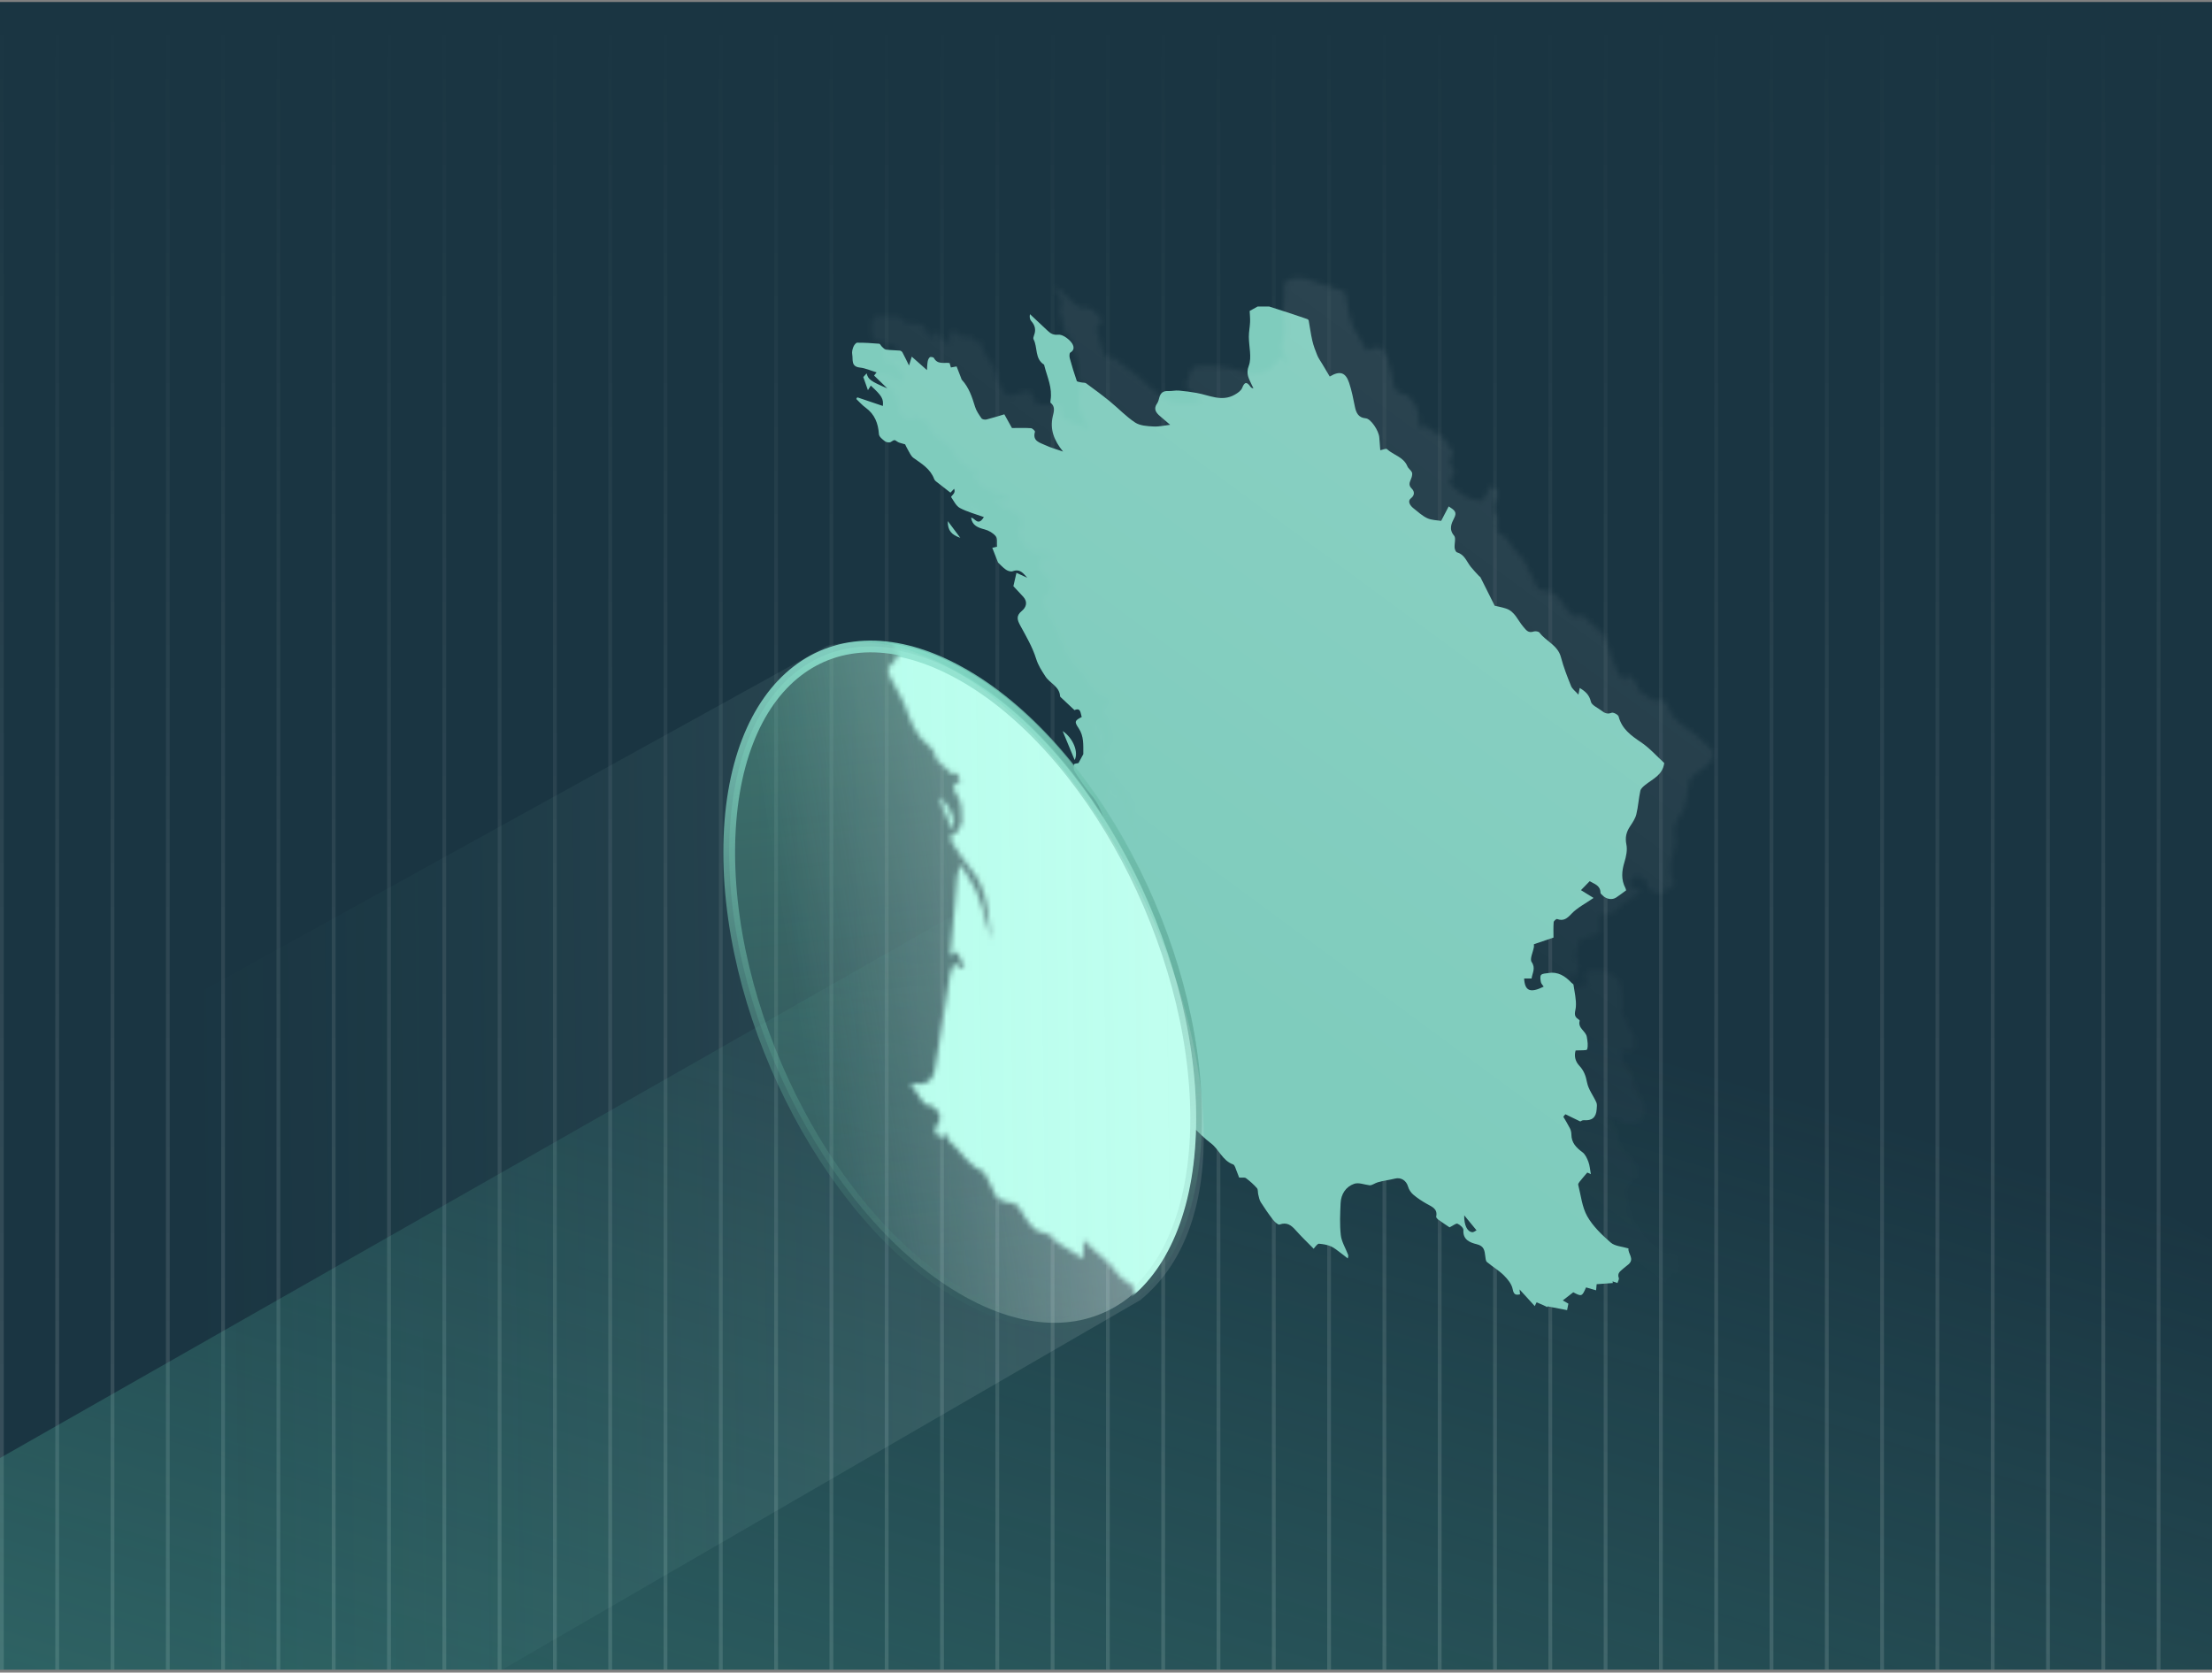 <?xml version="1.0" encoding="UTF-8"?> <svg xmlns="http://www.w3.org/2000/svg" width="443" height="335" viewBox="0 0 443 335" fill="none"><rect x="0" y="0" width="443" height="335" fill="#808080" stroke="none"/><g clip-path="url(#clip0_11939_15186)"><rect width="443" height="334" transform="translate(0 0.406)" fill="#1A3542"></rect><g opacity="0.49"><line x1="432.305" y1="0.406" x2="432.305" y2="334.406" stroke="url(#paint0_linear_11939_15186)" stroke-opacity="0.3" stroke-width="0.759"></line><line x1="421.231" y1="0.406" x2="421.231" y2="334.406" stroke="url(#paint1_linear_11939_15186)" stroke-opacity="0.3" stroke-width="0.759"></line><line x1="410.153" y1="0.406" x2="410.153" y2="334.406" stroke="url(#paint2_linear_11939_15186)" stroke-opacity="0.3" stroke-width="0.759"></line><line x1="399.079" y1="0.406" x2="399.079" y2="334.406" stroke="url(#paint3_linear_11939_15186)" stroke-opacity="0.3" stroke-width="0.759"></line><line x1="388.005" y1="0.406" x2="388.005" y2="334.406" stroke="url(#paint4_linear_11939_15186)" stroke-opacity="0.3" stroke-width="0.759"></line><line x1="376.93" y1="0.406" x2="376.93" y2="334.406" stroke="url(#paint5_linear_11939_15186)" stroke-opacity="0.3" stroke-width="0.759"></line><line x1="365.856" y1="0.406" x2="365.856" y2="334.406" stroke="url(#paint6_linear_11939_15186)" stroke-opacity="0.3" stroke-width="0.759"></line><line x1="354.778" y1="0.406" x2="354.778" y2="334.406" stroke="url(#paint7_linear_11939_15186)" stroke-opacity="0.3" stroke-width="0.759"></line><line x1="343.704" y1="0.406" x2="343.704" y2="334.406" stroke="url(#paint8_linear_11939_15186)" stroke-opacity="0.3" stroke-width="0.759"></line><line x1="332.63" y1="0.406" x2="332.63" y2="334.406" stroke="url(#paint9_linear_11939_15186)" stroke-opacity="0.3" stroke-width="0.759"></line><line x1="321.555" y1="0.406" x2="321.555" y2="334.406" stroke="url(#paint10_linear_11939_15186)" stroke-opacity="0.3" stroke-width="0.759"></line><line x1="310.481" y1="0.406" x2="310.481" y2="334.406" stroke="url(#paint11_linear_11939_15186)" stroke-opacity="0.3" stroke-width="0.759"></line><line x1="299.403" y1="0.406" x2="299.403" y2="334.406" stroke="url(#paint12_linear_11939_15186)" stroke-opacity="0.3" stroke-width="0.759"></line><line x1="288.329" y1="0.406" x2="288.329" y2="334.406" stroke="url(#paint13_linear_11939_15186)" stroke-opacity="0.3" stroke-width="0.759"></line><line x1="277.255" y1="0.406" x2="277.255" y2="334.406" stroke="url(#paint14_linear_11939_15186)" stroke-opacity="0.3" stroke-width="0.759"></line><line x1="266.18" y1="0.406" x2="266.18" y2="334.406" stroke="url(#paint15_linear_11939_15186)" stroke-opacity="0.3" stroke-width="0.759"></line><line x1="255.106" y1="0.406" x2="255.106" y2="334.406" stroke="url(#paint16_linear_11939_15186)" stroke-opacity="0.3" stroke-width="0.759"></line><line x1="244.028" y1="0.406" x2="244.028" y2="334.406" stroke="url(#paint17_linear_11939_15186)" stroke-opacity="0.3" stroke-width="0.759"></line><line x1="232.954" y1="0.406" x2="232.954" y2="334.406" stroke="url(#paint18_linear_11939_15186)" stroke-opacity="0.3" stroke-width="0.759"></line><line x1="221.88" y1="0.406" x2="221.88" y2="334.406" stroke="url(#paint19_linear_11939_15186)" stroke-opacity="0.3" stroke-width="0.759"></line><line x1="210.805" y1="0.406" x2="210.805" y2="334.406" stroke="url(#paint20_linear_11939_15186)" stroke-opacity="0.3" stroke-width="0.759"></line><line x1="199.731" y1="0.406" x2="199.731" y2="334.406" stroke="url(#paint21_linear_11939_15186)" stroke-opacity="0.3" stroke-width="0.759"></line><line x1="188.653" y1="0.406" x2="188.653" y2="334.406" stroke="url(#paint22_linear_11939_15186)" stroke-opacity="0.3" stroke-width="0.759"></line><line x1="177.579" y1="0.406" x2="177.579" y2="334.406" stroke="url(#paint23_linear_11939_15186)" stroke-opacity="0.3" stroke-width="0.759"></line><line x1="166.505" y1="0.406" x2="166.505" y2="334.406" stroke="url(#paint24_linear_11939_15186)" stroke-opacity="0.3" stroke-width="0.759"></line><line x1="155.43" y1="0.406" x2="155.43" y2="334.406" stroke="url(#paint25_linear_11939_15186)" stroke-opacity="0.3" stroke-width="0.759"></line><line x1="144.356" y1="0.406" x2="144.356" y2="334.406" stroke="url(#paint26_linear_11939_15186)" stroke-opacity="0.3" stroke-width="0.759"></line><line x1="133.278" y1="0.406" x2="133.278" y2="334.406" stroke="url(#paint27_linear_11939_15186)" stroke-opacity="0.3" stroke-width="0.759"></line><line x1="122.204" y1="0.406" x2="122.204" y2="334.406" stroke="url(#paint28_linear_11939_15186)" stroke-opacity="0.3" stroke-width="0.759"></line><line x1="111.13" y1="0.406" x2="111.13" y2="334.406" stroke="url(#paint29_linear_11939_15186)" stroke-opacity="0.3" stroke-width="0.759"></line><line x1="100.055" y1="0.406" x2="100.055" y2="334.406" stroke="url(#paint30_linear_11939_15186)" stroke-opacity="0.3" stroke-width="0.759"></line><line x1="88.981" y1="0.406" x2="88.981" y2="334.406" stroke="url(#paint31_linear_11939_15186)" stroke-opacity="0.3" stroke-width="0.759"></line><line x1="77.903" y1="0.406" x2="77.903" y2="334.406" stroke="url(#paint32_linear_11939_15186)" stroke-opacity="0.3" stroke-width="0.759"></line><line x1="66.829" y1="0.406" x2="66.829" y2="334.406" stroke="url(#paint33_linear_11939_15186)" stroke-opacity="0.3" stroke-width="0.759"></line><line x1="55.755" y1="0.406" x2="55.755" y2="334.406" stroke="url(#paint34_linear_11939_15186)" stroke-opacity="0.3" stroke-width="0.759"></line><line x1="44.68" y1="0.406" x2="44.68" y2="334.406" stroke="url(#paint35_linear_11939_15186)" stroke-opacity="0.3" stroke-width="0.759"></line><line x1="33.606" y1="0.406" x2="33.606" y2="334.406" stroke="url(#paint36_linear_11939_15186)" stroke-opacity="0.3" stroke-width="0.759"></line><line x1="22.528" y1="0.406" x2="22.528" y2="334.406" stroke="url(#paint37_linear_11939_15186)" stroke-opacity="0.3" stroke-width="0.759"></line><line x1="11.454" y1="0.406" x2="11.454" y2="334.406" stroke="url(#paint38_linear_11939_15186)" stroke-opacity="0.3" stroke-width="0.759"></line><line x1="0.38" y1="0.406" x2="0.38" y2="334.406" stroke="url(#paint39_linear_11939_15186)" stroke-opacity="0.3" stroke-width="0.759"></line></g><path d="M261.223 143.308L-32.312 310.424V338.132L476.829 342.462V267.995L261.223 143.308Z" fill="url(#paint40_linear_11939_15186)"></path><g clip-path="url(#clip1_11939_15186)"><path d="M254.172 61.392C255.689 61.883 257.209 62.365 258.726 62.861C259.756 63.197 260.78 63.547 261.801 63.905C261.921 63.948 262.073 64.083 262.093 64.198C262.343 65.546 262.509 66.909 262.822 68.24C263.057 69.244 263.424 70.225 263.817 71.18C264.063 71.783 264.468 72.319 264.803 72.885C265.305 73.728 265.807 74.571 266.309 75.415C268.325 74.207 269.478 74.563 270.183 76.657C270.705 78.201 271.015 79.821 271.339 81.425C271.597 82.699 272.045 83.663 273.539 83.789C274.537 83.872 276.146 86.262 276.235 87.639C276.289 88.474 276.364 89.306 276.432 90.172C277.023 90.054 277.58 89.785 277.746 89.937C279.059 91.159 281.098 91.509 281.864 93.402C282.042 93.847 282.552 94.151 282.765 94.59C282.894 94.86 282.799 95.276 282.707 95.603C282.498 96.363 281.85 97.02 282.747 97.883C283.135 98.256 283.513 99.068 282.567 99.805C281.815 100.391 282.409 101.28 283.086 101.811C283.978 102.514 284.838 103.328 285.848 103.793C286.74 104.2 287.824 104.192 288.618 104.33C289.157 103.3 289.613 102.425 290.135 101.426C291.271 102.172 291.856 102.537 291.233 103.753C290.709 104.777 290.098 105.991 291.211 107.287C291.623 107.769 291.245 108.894 291.319 109.72C291.348 110.047 291.563 110.566 291.796 110.632C293.318 111.057 293.723 112.483 294.554 113.527C295.062 114.164 295.638 114.749 296.189 115.354C296.284 115.458 296.441 115.524 296.499 115.641C297.408 117.437 298.306 119.239 299.344 121.321C299.843 121.445 300.763 121.603 301.638 121.895C303.379 122.48 303.972 124.236 305.034 125.484C305.67 126.233 306.063 126.858 307.164 126.482C307.497 126.368 308.139 126.471 308.32 126.712C309.625 128.448 311.974 129.222 312.605 131.612C313.124 133.586 313.872 135.508 314.638 137.404C314.876 137.995 315.498 138.431 316.115 139.128C316.238 138.494 316.296 138.187 316.373 137.794C317.483 138.465 318.286 139.148 318.613 140.545C318.782 141.265 319.981 141.747 320.721 142.33C321.323 142.803 321.891 143.107 322.76 142.76C323.095 142.625 324.065 143.136 324.162 143.506C324.813 146.007 326.637 147.313 328.645 148.664C330.388 149.837 331.819 151.475 333.296 152.824C332.992 155.228 331.031 155.985 329.536 157.179C329.126 157.506 328.616 157.927 328.516 158.384C328.171 159.941 328.091 161.562 327.707 163.108C327.495 163.969 326.941 164.769 326.442 165.53C325.702 166.654 325.43 167.736 325.719 169.144C325.946 170.249 325.676 171.537 325.335 172.653C324.782 174.463 324.63 176.179 325.536 177.9C325.619 178.058 325.639 178.247 325.662 178.333C324.959 178.841 324.34 179.32 323.692 179.753C322.877 180.298 321.73 180.12 320.97 179.357C320.804 179.188 320.531 178.993 320.531 178.809C320.52 177.295 319.227 177.036 318.369 176.494C317.79 177.088 317.236 177.656 316.62 178.29C317.371 178.755 318.102 179.205 319.146 179.848C317.457 181.021 315.88 181.802 314.741 183.004C313.835 183.962 313.147 184.55 311.833 184.071C311.69 184.019 311.174 184.458 311.154 184.696C311.076 185.715 311.119 186.742 311.119 187.786C309.748 188.253 308.461 188.69 307.199 189.12C307.199 189.421 307.219 189.559 307.196 189.694C307.015 190.715 306.327 192.078 306.743 192.683C307.597 193.928 306.883 194.849 306.731 195.988H305.24C305.378 198.492 306.465 198.946 309.158 197.614C308.96 197.307 308.659 197.029 308.598 196.708C308.507 196.229 308.392 195.549 308.638 195.271C308.917 194.961 309.585 194.981 310.092 194.895C312.043 194.568 313.468 195.512 314.727 196.843C314.859 196.98 315.105 197.092 315.126 197.239C315.329 198.716 315.716 200.214 315.599 201.668C315.521 202.629 315.002 203.475 316.095 204.141C316.212 204.213 316.385 204.379 316.364 204.454C315.94 205.94 317.598 206.496 317.793 207.675C317.93 208.51 318.097 209.431 317.853 210.183C317.767 210.449 316.496 210.326 315.553 210.398C315.252 211.393 315.407 212.509 316.293 213.453C317.19 214.406 317.586 215.464 317.836 216.784C318.102 218.201 319.115 219.466 319.717 220.835C319.886 221.222 319.797 221.744 319.766 222.2C319.66 223.792 318.825 224.509 317.208 224.363C316.889 224.334 316.545 224.604 316.493 224.624C315.375 224.082 314.434 223.629 313.497 223.173C313.362 223.336 313.224 223.502 313.089 223.666C313.54 224.446 314.021 225.212 314.423 226.018C314.606 226.386 314.701 226.833 314.704 227.243C314.721 228.896 315.682 229.865 316.921 230.784C317.489 231.202 317.847 232.008 318.111 232.708C318.389 233.449 318.438 234.275 318.604 235.17C318.263 235.015 317.97 234.883 317.887 234.846C317.294 235.551 316.8 236.117 316.33 236.708C316.198 236.874 316.026 237.135 316.069 237.301C316.62 239.427 316.832 241.757 317.879 243.607C319.017 245.618 320.812 247.328 322.582 248.874C323.425 249.611 324.87 249.66 326.144 250.05C325.96 251.057 327.414 252.099 326.164 253.215C325.817 253.525 325.427 253.783 325.083 254.093C324.532 254.589 323.832 254.99 324.199 255.974C324.297 256.238 324.027 256.64 323.927 256.979C323.603 256.867 323.279 256.755 322.955 256.646C322.969 256.758 322.983 256.867 323.001 256.979C321.954 257.053 320.91 257.128 319.766 257.211C319.734 257.538 319.691 258 319.648 258.436C318.957 258.235 318.297 258.043 317.641 257.854C316.838 259.695 316.754 259.724 315.08 258.829C314.374 259.38 313.703 259.899 312.98 260.464C313.336 260.668 313.692 260.872 314.102 261.107C314.016 261.546 313.927 261.99 313.846 262.406C312.519 262.151 311.214 261.899 309.906 261.649C309.92 261.706 309.935 261.764 309.946 261.821C309.218 261.48 308.492 261.13 307.741 260.843C307.712 260.831 307.437 261.471 307.374 261.603C306.442 260.579 305.432 259.474 304.322 258.258C304.36 258.634 304.388 258.918 304.42 259.242C303.594 259.411 303.164 259.363 302.946 258.206C302.756 257.202 301.956 256.204 301.188 255.447C300.167 254.437 298.891 253.694 297.786 252.764C297.546 252.561 297.52 252.059 297.468 251.683C297.31 250.564 297.313 249.58 295.739 249.201C294.509 248.906 292.92 248.361 293.08 246.352C293.112 245.948 292.401 245.303 291.899 245.099C291.592 244.973 291.03 245.472 290.307 245.825C289.739 245.44 288.913 244.904 288.116 244.33C287.901 244.175 287.588 243.862 287.626 243.685C287.961 242.087 286.771 241.705 285.739 241.117C284.789 240.58 283.863 239.975 283.034 239.269C282.564 238.868 282.157 238.251 281.99 237.657C281.649 236.447 280.582 235.755 279.369 236.062C278.233 236.349 277.055 236.472 275.933 236.799C275.328 236.974 274.804 237.425 274.307 237.405C273.264 237.278 272.093 236.791 271.202 237.103C269.547 237.683 268.575 239.143 268.489 240.942C268.388 243.082 268.285 245.248 268.523 247.365C268.672 248.691 269.455 249.944 269.951 251.232C270.017 251.404 270.08 251.582 269.911 252.053C269.452 251.691 269.002 251.313 268.529 250.971C267.878 250.498 267.255 249.941 266.53 249.626C265.804 249.31 264.975 249.181 264.178 249.107C263.906 249.081 263.596 249.465 263.091 250.111C261.892 248.886 260.642 247.704 259.509 246.421C258.606 245.4 257.734 244.723 256.254 245.262C255.967 245.366 255.288 244.74 254.961 244.319C254.083 243.185 253.263 242.001 252.495 240.787C252.213 240.342 252.125 239.769 251.99 239.244C251.881 238.822 251.978 238.257 251.732 237.976C251.081 237.235 250.326 236.567 249.538 235.976C249.277 235.781 248.781 235.899 248.158 235.856C248.064 235.606 247.889 235.081 247.671 234.576C247.464 234.097 247.312 233.348 246.957 233.222C244.8 232.456 244.14 230.175 242.451 228.939C241.218 228.035 240.169 226.879 238.686 225.511V228.87C237.063 227.86 235.6 226.951 233.719 225.78C233.446 224.88 232.299 224.355 230.857 224.03C230.177 223.878 229.549 223.184 229.058 222.599C228.425 221.841 227.926 220.964 227.412 220.109C226.936 219.314 226.489 218.892 225.368 218.792C224.527 218.714 223.185 218.327 222.709 217.002C222.273 215.788 221.556 214.675 220.954 213.522C220.891 213.401 220.785 213.267 220.664 213.218C218.012 212.168 216.781 209.534 214.716 207.827C214.315 207.495 214.183 206.835 213.879 206.229C213.693 206.571 213.509 206.909 213.297 207.302C212.207 206.634 211.694 206.026 212.68 204.735C213.658 203.455 212.565 201.636 210.742 201.315C210.624 201.295 210.412 201.398 210.377 201.352C209.551 200.176 208.74 198.986 207.753 197.54C210.397 197.982 211.725 197.287 212.132 195.012C213.133 189.45 213.908 183.847 214.814 178.267C214.929 177.561 215.273 176.89 215.534 176.141C216.159 176.486 216.635 176.747 217.111 177.011C217.211 176.939 217.312 176.87 217.409 176.798C216.988 175.898 216.563 174.997 216.087 173.981C215.668 174.294 215.393 174.5 215.075 174.736C215.015 174.604 214.906 174.483 214.917 174.371C215.184 171.333 215.468 168.295 215.737 165.257C215.878 163.691 215.961 162.119 216.139 160.558C216.222 159.847 216.477 159.152 216.672 158.384C217.736 160.116 218.837 161.574 219.574 163.197C220.329 164.856 220.762 166.666 221.264 168.43C221.585 169.555 221.771 170.719 222.156 171.83C221.705 167.331 221.619 162.735 218.407 159.026C217.211 157.643 216.228 156.071 215.23 154.531C214.992 154.164 214.986 153.558 215.083 153.111C215.121 152.939 215.755 152.898 215.987 152.835C216.262 152.327 216.532 151.834 216.798 151.338C216.861 151.22 216.956 151.097 216.956 150.976C216.948 149.221 217.088 147.428 216.03 145.87C215.152 144.576 215.201 144.326 216.638 143.609C216.38 142.815 216.449 141.658 215.19 142.232C214.303 141.403 213.432 140.588 212.565 139.771C212.462 139.673 212.307 139.558 212.302 139.447C212.196 137.479 210.257 136.867 209.365 135.479C208.634 134.346 207.931 133.307 207.504 131.933C206.781 129.621 205.519 127.458 204.343 125.309C203.718 124.167 203.449 123.347 204.636 122.369C205.522 121.64 205.875 120.57 204.928 119.526C204.2 118.722 203.451 117.939 202.952 117.408C203.165 116.488 203.342 115.704 203.566 114.738C204.329 115.082 205.029 115.397 205.726 115.713C204.951 114.867 204.297 113.854 202.815 114.413C202.445 114.554 201.822 114.35 201.458 114.098C200.824 113.659 200.3 113.062 199.878 112.669C199.477 111.642 199.118 110.724 198.725 109.717C199.075 109.637 199.416 109.562 199.677 109.502C199.609 108.75 199.792 107.855 199.428 107.408C198.9 106.765 198.028 106.254 197.211 106.039C195.846 105.684 194.704 105.253 194.484 103.687C195.232 103.687 195.852 105.543 197.039 103.561C195.361 102.953 193.715 102.528 192.252 101.753C191.484 101.346 191.014 100.339 190.483 99.553C190.426 99.467 190.899 99.065 191.062 98.775C191.194 98.54 191.234 98.251 191.085 97.9C190.787 98.216 190.486 98.532 190.348 98.675C189.35 97.9 188.372 97.146 187.403 96.374C187.262 96.263 187.142 96.093 187.079 95.927C186.325 93.904 184.584 92.886 182.949 91.718C182.427 91.345 182.146 90.617 181.793 90.026C181.527 89.581 181.326 89.102 181.274 88.999C180.546 88.763 180.081 88.715 179.743 88.482C179.095 88.035 179.161 88.052 178.384 88.534C178.12 88.697 177.512 88.6 177.239 88.391C176.746 88.012 176.063 87.484 176.026 86.976C175.874 84.799 175.197 82.986 173.371 81.663C172.679 81.164 172.109 80.498 171.484 79.907L171.69 79.58C173.402 80.16 175.117 80.739 176.809 81.31C176.955 79.873 176.64 79.296 174.397 77.234C174.211 77.529 174.019 77.836 173.821 78.149C173.505 77.251 173.213 76.419 172.894 75.521C173.029 75.372 173.299 75.073 173.566 74.778C173.847 75.969 174.351 76.362 177.704 77.79C176.832 76.944 175.963 76.1 175.054 75.217C175.151 75.094 175.367 74.827 175.559 74.583C174.383 74.23 173.31 73.731 172.198 73.616C170.371 73.41 170.87 72.01 170.678 70.991C170.589 70.521 170.715 69.964 170.893 69.505C171.03 69.155 171.4 68.639 171.67 68.639C173.141 68.624 174.615 68.728 176.084 68.848C176.276 68.865 176.422 69.253 176.62 69.43C176.872 69.654 177.139 69.981 177.431 70.022C178.355 70.145 179.296 70.139 180.225 70.225C180.411 70.242 180.649 70.42 180.741 70.592C181.151 71.353 181.518 72.136 182.052 73.209C182.267 72.52 182.387 72.127 182.602 71.436C183.655 72.365 184.57 73.174 185.642 74.124C185.691 73.464 185.691 72.922 185.788 72.4C185.846 72.087 185.995 71.708 186.23 71.545C186.393 71.43 186.947 71.539 187.036 71.706C187.767 73.054 189.043 72.572 190.17 72.707C190.259 72.999 190.351 73.306 190.44 73.599C190.862 73.522 191.229 73.456 191.581 73.392C191.891 74.193 192.184 74.947 192.476 75.699C192.525 75.828 192.548 75.983 192.637 76.075C194.059 77.612 194.679 79.526 195.278 81.477C195.53 82.303 196.064 83.063 196.569 83.783C196.718 83.996 197.248 84.096 197.549 84.021C198.834 83.7 200.096 83.293 201.14 82.983C201.845 84.251 202.333 85.126 202.666 85.728C204.057 85.728 205.27 85.679 206.474 85.763C206.77 85.783 207.32 86.319 207.274 86.477C206.721 88.362 208.255 88.649 209.345 89.162C210.417 89.67 211.585 89.98 212.901 90.445C211.097 88.221 210.225 86.044 210.85 83.338C211.028 82.564 211.415 81.445 210.423 80.702C210.329 80.63 210.366 80.332 210.397 80.148C210.802 77.713 209.738 75.541 209.161 73.283C209.138 73.194 209.136 73.062 209.078 73.025C207.2 71.826 207.845 69.58 206.987 67.953C206.887 67.761 206.987 67.419 207.079 67.181C207.509 66.094 207.309 65.173 206.526 64.304C206.242 63.988 206.159 63.492 206.273 62.927C207.472 64.052 208.659 65.185 209.87 66.295C210.44 66.817 210.948 67.133 211.92 67.035C212.732 66.952 213.824 67.729 214.447 68.435C214.811 68.848 215.548 69.921 214.341 70.63C214.151 70.742 214.149 71.387 214.243 71.734C214.662 73.266 215.121 74.792 215.646 76.29C215.711 76.476 216.239 76.516 216.56 76.594C216.882 76.671 217.289 76.603 217.527 76.778C219.136 77.957 220.742 79.141 222.285 80.401C223.991 81.792 225.52 83.436 227.343 84.632C228.319 85.272 229.75 85.352 230.989 85.421C232.127 85.487 233.286 85.2 234.347 85.08C233.839 84.644 233.088 83.996 232.328 83.356C231.493 82.65 230.963 81.904 231.737 80.8C231.975 80.464 232.07 80.014 232.182 79.603C232.431 78.691 232.97 78.272 233.945 78.321C234.654 78.358 235.373 78.169 236.079 78.226C237.278 78.324 238.476 78.493 239.661 78.703C242.185 79.15 244.668 80.527 247.258 79.067C247.843 78.737 248.546 78.272 248.766 77.701C249.283 76.37 249.747 76.482 250.453 77.489C250.559 77.638 250.722 77.747 251.029 77.776C250.906 77.523 250.771 77.277 250.659 77.019C250.14 75.831 249.46 74.93 250.094 73.263C250.739 71.565 250.106 69.393 250.106 67.431C250.106 66.459 250.315 65.489 250.355 64.513C250.387 63.765 250.301 63.01 250.269 62.282C250.791 61.992 251.333 61.691 251.872 61.392C252.635 61.392 253.398 61.392 254.164 61.392L254.172 61.392ZM295.704 246.418C294.804 245.323 294.087 244.448 293.238 243.415C293.207 245.394 293.829 246.68 294.835 246.794C295.142 246.829 295.492 246.516 295.704 246.416V246.418Z" fill="#7FCCBD"></path><path d="M215.221 152.227C214.4 150.242 213.609 148.331 212.82 146.423C214.954 147.849 216.035 150.692 215.221 152.227Z" fill="#7FCCBD"></path><path d="M192.318 107.721C190.588 107.115 189.774 106.289 189.814 104.367C190.7 105.555 191.391 106.481 192.318 107.721Z" fill="#7FCCBD"></path></g><g data-figma-bg-blur-radius="16.4377"><path d="M159.626 134.438C167.834 128.087 179.289 127.497 192.232 134.665L192.234 134.666C205.21 141.827 217.041 155.367 225.635 171.541C234.223 187.704 239.514 206.379 239.514 223.699C239.514 241.068 234.206 253.581 225.928 259.987C217.72 266.338 206.265 266.928 193.321 259.76L193.32 259.759C180.37 252.597 168.539 239.07 159.938 222.902C151.344 206.745 146.04 188.07 146.04 170.726C146.04 153.357 151.347 140.844 159.626 134.438Z" fill="url(#paint41_linear_11939_15186)" fill-opacity="0.36"></path><path d="M159.626 134.438C167.834 128.087 179.289 127.497 192.232 134.665L192.234 134.666C205.21 141.827 217.041 155.367 225.635 171.541C234.223 187.704 239.514 206.379 239.514 223.699C239.514 241.068 234.206 253.581 225.928 259.987C217.72 266.338 206.265 266.928 193.321 259.76L193.32 259.759C180.37 252.597 168.539 239.07 159.938 222.902C151.344 206.745 146.04 188.07 146.04 170.726C146.04 153.357 151.347 140.844 159.626 134.438Z" fill="url(#paint42_linear_11939_15186)"></path><path d="M159.626 134.438C167.834 128.087 179.289 127.497 192.232 134.665L192.234 134.666C205.21 141.827 217.041 155.367 225.635 171.541C234.223 187.704 239.514 206.379 239.514 223.699C239.514 241.068 234.206 253.581 225.928 259.987C217.72 266.338 206.265 266.928 193.321 259.76L193.32 259.759C180.37 252.597 168.539 239.07 159.938 222.902C151.344 206.745 146.04 188.07 146.04 170.726C146.04 153.357 151.347 140.844 159.626 134.438Z" stroke="url(#paint43_linear_11939_15186)" stroke-width="2.353"></path></g><mask id="mask0_11939_15186" style="mask-type:alpha" maskUnits="userSpaceOnUse" x="140" y="64" width="184" height="226"><g clip-path="url(#clip3_11939_15186)"><path d="M234.345 64.372C236.046 64.922 237.75 65.463 239.45 66.019C240.605 66.395 241.752 66.788 242.897 67.19C243.032 67.238 243.202 67.389 243.225 67.518C243.505 69.029 243.691 70.557 244.042 72.049C244.305 73.175 244.717 74.275 245.157 75.346C245.434 76.021 245.887 76.623 246.263 77.256C246.826 78.202 247.389 79.147 247.951 80.093C250.211 78.739 251.504 79.138 252.295 81.486C252.88 83.216 253.227 85.033 253.59 86.831C253.88 88.259 254.381 89.34 256.056 89.481C257.175 89.574 258.979 92.253 259.079 93.797C259.14 94.733 259.223 95.666 259.301 96.637C259.963 96.505 260.587 96.203 260.773 96.373C262.246 97.743 264.532 98.136 265.39 100.259C265.589 100.757 266.162 101.098 266.4 101.59C266.544 101.892 266.438 102.359 266.335 102.725C266.101 103.578 265.374 104.314 266.38 105.282C266.814 105.7 267.239 106.611 266.178 107.437C265.335 108.093 266.001 109.09 266.76 109.685C267.76 110.473 268.724 111.387 269.856 111.908C270.856 112.364 272.071 112.355 272.962 112.509C273.566 111.354 274.077 110.373 274.662 109.254C275.936 110.09 276.591 110.499 275.894 111.863C275.305 113.011 274.621 114.371 275.868 115.825C276.331 116.365 275.907 117.626 275.99 118.552C276.022 118.919 276.264 119.501 276.524 119.575C278.231 120.051 278.684 121.649 279.617 122.82C280.186 123.534 280.832 124.19 281.449 124.869C281.556 124.985 281.732 125.059 281.797 125.19C282.816 127.204 283.822 129.224 284.986 131.558C285.546 131.697 286.578 131.874 287.558 132.202C289.51 132.858 290.175 134.826 291.365 136.225C292.079 137.065 292.519 137.766 293.754 137.344C294.127 137.216 294.847 137.332 295.049 137.602C296.512 139.547 299.146 140.416 299.853 143.095C300.435 145.308 301.274 147.463 302.132 149.588C302.399 150.251 303.097 150.74 303.788 151.521C303.926 150.811 303.991 150.466 304.077 150.026C305.322 150.778 306.222 151.544 306.589 153.11C306.778 153.917 308.122 154.458 308.952 155.111C309.627 155.641 310.263 155.982 311.238 155.593C311.614 155.442 312.7 156.014 312.81 156.429C313.54 159.234 315.584 160.697 317.835 162.212C319.79 163.527 321.394 165.364 323.05 166.875C322.709 169.571 320.51 170.42 318.835 171.758C318.375 172.124 317.803 172.597 317.69 173.108C317.305 174.855 317.214 176.672 316.784 178.405C316.546 179.37 315.925 180.268 315.366 181.12C314.536 182.381 314.231 183.593 314.556 185.172C314.81 186.411 314.507 187.855 314.125 189.106C313.504 191.135 313.334 193.058 314.35 194.988C314.443 195.165 314.466 195.377 314.491 195.474C313.704 196.043 313.009 196.58 312.283 197.066C311.369 197.677 310.083 197.477 309.231 196.622C309.045 196.432 308.739 196.213 308.739 196.008C308.727 194.31 307.277 194.02 306.315 193.412C305.666 194.078 305.045 194.715 304.354 195.426C305.196 195.947 306.016 196.451 307.187 197.172C305.293 198.487 303.525 199.362 302.248 200.71C301.232 201.784 300.46 202.443 298.988 201.906C298.827 201.848 298.248 202.34 298.226 202.607C298.139 203.749 298.187 204.9 298.187 206.071C296.651 206.595 295.207 207.084 293.792 207.567C293.792 207.904 293.815 208.059 293.789 208.21C293.587 209.355 292.815 210.883 293.281 211.561C294.239 212.957 293.439 213.989 293.268 215.266H291.596C291.751 218.074 292.969 218.582 295.988 217.09C295.766 216.746 295.429 216.434 295.361 216.073C295.258 215.536 295.13 214.774 295.406 214.462C295.718 214.115 296.467 214.137 297.036 214.041C299.223 213.674 300.821 214.732 302.232 216.225C302.38 216.379 302.656 216.504 302.679 216.668C302.907 218.325 303.341 220.004 303.209 221.634C303.123 222.712 302.541 223.66 303.766 224.407C303.897 224.487 304.09 224.674 304.068 224.757C303.592 226.423 305.45 227.047 305.669 228.369C305.823 229.305 306.01 230.337 305.736 231.18C305.64 231.479 304.216 231.341 303.158 231.421C302.82 232.537 302.994 233.788 303.987 234.846C304.994 235.914 305.438 237.101 305.717 238.58C306.016 240.169 307.151 241.587 307.826 243.122C308.016 243.556 307.916 244.141 307.881 244.652C307.762 246.437 306.826 247.242 305.013 247.077C304.656 247.045 304.27 247.348 304.213 247.37C302.959 246.762 301.904 246.254 300.853 245.743C300.702 245.926 300.547 246.113 300.396 246.296C300.901 247.171 301.441 248.029 301.891 248.933C302.097 249.345 302.203 249.847 302.206 250.307C302.226 252.159 303.303 253.246 304.692 254.275C305.328 254.745 305.73 255.649 306.026 256.433C306.338 257.263 306.392 258.189 306.579 259.193C306.196 259.019 305.868 258.871 305.775 258.829C305.11 259.621 304.557 260.254 304.029 260.917C303.881 261.103 303.688 261.396 303.737 261.582C304.354 263.966 304.592 266.577 305.765 268.652C307.042 270.906 309.055 272.823 311.038 274.557C311.983 275.383 313.604 275.438 315.031 275.875C314.826 277.004 316.456 278.172 315.054 279.423C314.665 279.77 314.228 280.059 313.842 280.407C313.225 280.963 312.44 281.414 312.852 282.517C312.961 282.813 312.659 283.263 312.546 283.642C312.183 283.517 311.82 283.391 311.456 283.269C311.472 283.395 311.488 283.517 311.508 283.642C310.334 283.726 309.164 283.81 307.881 283.903C307.846 284.269 307.797 284.787 307.749 285.276C306.974 285.051 306.235 284.836 305.499 284.623C304.598 286.688 304.505 286.72 302.627 285.717C301.837 286.334 301.084 286.916 300.274 287.55C300.673 287.778 301.071 288.007 301.531 288.27C301.435 288.762 301.335 289.261 301.245 289.727C299.756 289.441 298.294 289.158 296.827 288.878C296.843 288.943 296.86 289.007 296.872 289.071C296.056 288.689 295.242 288.296 294.4 287.975C294.368 287.962 294.059 288.679 293.988 288.827C292.944 287.679 291.812 286.44 290.568 285.077C290.609 285.498 290.642 285.816 290.677 286.18C289.751 286.37 289.269 286.315 289.024 285.019C288.812 283.893 287.915 282.774 287.053 281.925C285.909 280.793 284.478 279.96 283.24 278.918C282.97 278.689 282.941 278.127 282.883 277.705C282.707 276.451 282.71 275.348 280.945 274.923C279.565 274.592 277.784 273.981 277.964 271.73C278 271.276 277.202 270.552 276.64 270.324C276.296 270.183 275.665 270.742 274.855 271.138C274.219 270.707 273.293 270.105 272.399 269.462C272.158 269.288 271.807 268.938 271.849 268.739C272.225 266.947 270.891 266.519 269.734 265.86C268.669 265.259 267.631 264.58 266.702 263.789C266.174 263.339 265.718 262.647 265.531 261.981C265.149 260.624 263.953 259.849 262.593 260.193C261.32 260.515 259.998 260.653 258.741 261.02C258.063 261.216 257.474 261.721 256.918 261.698C255.748 261.557 254.436 261.01 253.436 261.361C251.581 262.01 250.491 263.647 250.395 265.664C250.282 268.063 250.166 270.491 250.433 272.865C250.6 274.351 251.478 275.756 252.034 277.2C252.108 277.393 252.179 277.593 251.989 278.12C251.475 277.715 250.97 277.29 250.44 276.908C249.71 276.377 249.012 275.753 248.199 275.399C247.385 275.045 246.456 274.901 245.562 274.817C245.257 274.788 244.91 275.219 244.344 275.943C243 274.569 241.598 273.244 240.328 271.807C239.315 270.662 238.338 269.903 236.679 270.507C236.357 270.623 235.595 269.922 235.229 269.449C234.245 268.179 233.326 266.851 232.464 265.49C232.149 264.992 232.049 264.348 231.898 263.76C231.776 263.287 231.885 262.653 231.609 262.338C230.879 261.509 230.033 260.759 229.149 260.097C228.857 259.878 228.3 260.01 227.603 259.962C227.497 259.682 227.3 259.093 227.056 258.527C226.825 257.99 226.654 257.151 226.256 257.009C223.838 256.15 223.098 253.593 221.205 252.207C219.822 251.194 218.645 249.898 216.983 248.364V252.13C215.163 250.998 213.524 249.979 211.415 248.666C211.109 247.656 209.823 247.068 208.206 246.704C207.444 246.534 206.74 245.756 206.19 245.1C205.479 244.25 204.92 243.266 204.344 242.308C203.811 241.417 203.309 240.944 202.052 240.832C201.11 240.745 199.605 240.311 199.072 238.825C198.583 237.464 197.779 236.216 197.104 234.924C197.033 234.788 196.914 234.637 196.779 234.583C193.805 233.405 192.426 230.453 190.111 228.539C189.661 228.166 189.513 227.427 189.172 226.748C188.963 227.131 188.758 227.51 188.52 227.951C187.298 227.201 186.722 226.52 187.828 225.072C188.925 223.638 187.7 221.599 185.655 221.239C185.523 221.216 185.285 221.332 185.247 221.28C184.321 219.962 183.411 218.627 182.305 217.006C185.269 217.501 186.758 216.723 187.214 214.173C188.336 207.936 189.204 201.655 190.22 195.4C190.349 194.609 190.735 193.856 191.027 193.017C191.728 193.403 192.262 193.695 192.796 193.991C192.908 193.911 193.021 193.834 193.13 193.753C192.658 192.743 192.182 191.733 191.648 190.595C191.179 190.945 190.87 191.177 190.513 191.441C190.446 191.293 190.323 191.158 190.336 191.032C190.635 187.626 190.954 184.22 191.256 180.814C191.413 179.058 191.507 177.296 191.706 175.546C191.799 174.749 192.085 173.97 192.304 173.108C193.497 175.051 194.731 176.685 195.558 178.505C196.403 180.364 196.889 182.394 197.451 184.371C197.811 185.632 198.02 186.938 198.451 188.183C197.946 183.14 197.85 177.987 194.249 173.829C192.908 172.279 191.806 170.516 190.687 168.789C190.42 168.377 190.413 167.699 190.523 167.197C190.564 167.004 191.275 166.959 191.535 166.888C191.844 166.319 192.146 165.766 192.445 165.209C192.516 165.078 192.622 164.939 192.622 164.804C192.613 162.836 192.77 160.826 191.584 159.079C190.6 157.629 190.655 157.349 192.265 156.545C191.976 155.654 192.053 154.358 190.642 155.001C189.648 154.072 188.671 153.158 187.7 152.242C187.584 152.132 187.41 152.004 187.404 151.878C187.285 149.672 185.112 148.987 184.112 147.43C183.292 146.16 182.504 144.996 182.025 143.455C181.215 140.863 179.8 138.438 178.482 136.029C177.781 134.749 177.479 133.829 178.81 132.732C179.803 131.915 180.199 130.716 179.138 129.545C178.321 128.645 177.482 127.767 176.923 127.172C177.161 126.139 177.36 125.261 177.611 124.177C178.466 124.563 179.25 124.917 180.032 125.271C179.164 124.322 178.431 123.187 176.768 123.814C176.354 123.971 175.656 123.743 175.248 123.46C174.537 122.968 173.949 122.299 173.476 121.858C173.026 120.707 172.624 119.678 172.184 118.549C172.576 118.459 172.958 118.375 173.251 118.308C173.174 117.465 173.38 116.462 172.971 115.96C172.38 115.24 171.402 114.667 170.486 114.426C168.956 114.027 167.676 113.545 167.428 111.789C168.268 111.789 168.962 113.869 170.293 111.647C168.412 110.965 166.567 110.489 164.927 109.621C164.065 109.164 163.538 108.035 162.943 107.154C162.879 107.058 163.41 106.607 163.593 106.282C163.741 106.019 163.786 105.694 163.619 105.302C163.284 105.655 162.947 106.009 162.792 106.17C161.673 105.302 160.577 104.456 159.49 103.591C159.333 103.465 159.198 103.275 159.127 103.089C158.281 100.821 156.33 99.68 154.497 98.371C153.912 97.953 153.597 97.136 153.202 96.473C152.903 95.975 152.678 95.438 152.62 95.322C151.803 95.058 151.282 95.003 150.903 94.743C150.176 94.241 150.25 94.26 149.379 94.801C149.083 94.984 148.401 94.875 148.096 94.64C147.543 94.215 146.778 93.624 146.736 93.054C146.566 90.613 145.807 88.581 143.759 87.098C142.984 86.538 142.344 85.792 141.643 85.13L141.875 84.763C143.794 85.413 145.717 86.062 147.614 86.702C147.778 85.091 147.424 84.445 144.91 82.132C144.701 82.463 144.485 82.808 144.264 83.158C143.91 82.151 143.582 81.219 143.225 80.212C143.376 80.045 143.678 79.71 143.977 79.379C144.292 80.714 144.858 81.154 148.617 82.756C147.639 81.807 146.665 80.862 145.646 79.871C145.755 79.733 145.996 79.434 146.212 79.16C144.894 78.765 143.691 78.205 142.444 78.076C140.396 77.845 140.955 76.275 140.74 75.134C140.64 74.606 140.782 73.982 140.981 73.468C141.135 73.075 141.55 72.496 141.852 72.496C143.502 72.48 145.154 72.596 146.8 72.731C147.016 72.751 147.18 73.185 147.402 73.384C147.684 73.635 147.983 74.002 148.311 74.047C149.347 74.185 150.401 74.178 151.443 74.275C151.652 74.294 151.919 74.494 152.022 74.687C152.481 75.539 152.893 76.417 153.491 77.62C153.732 76.848 153.867 76.407 154.108 75.632C155.288 76.674 156.314 77.581 157.516 78.646C157.571 77.906 157.571 77.298 157.68 76.713C157.745 76.362 157.912 75.938 158.175 75.754C158.359 75.626 158.979 75.748 159.079 75.934C159.899 77.446 161.329 76.906 162.593 77.057C162.693 77.385 162.795 77.729 162.895 78.057C163.368 77.97 163.779 77.896 164.175 77.826C164.522 78.723 164.85 79.569 165.178 80.411C165.233 80.556 165.258 80.73 165.358 80.833C166.953 82.557 167.647 84.702 168.319 86.889C168.602 87.815 169.2 88.667 169.766 89.475C169.933 89.713 170.528 89.825 170.865 89.742C172.306 89.381 173.72 88.925 174.891 88.577C175.682 89.999 176.228 90.98 176.601 91.655C178.161 91.655 179.521 91.601 180.871 91.694C181.202 91.716 181.819 92.318 181.768 92.495C181.147 94.608 182.867 94.929 184.089 95.505C185.292 96.074 186.6 96.422 188.076 96.943C186.054 94.45 185.076 92.009 185.777 88.976C185.977 88.108 186.411 86.853 185.298 86.02C185.192 85.94 185.234 85.606 185.269 85.4C185.723 82.669 184.53 80.235 183.883 77.703C183.858 77.604 183.855 77.456 183.79 77.414C181.684 76.07 182.408 73.551 181.446 71.728C181.334 71.512 181.446 71.129 181.549 70.863C182.032 69.644 181.806 68.611 180.929 67.637C180.61 67.283 180.517 66.727 180.646 66.093C181.99 67.354 183.321 68.624 184.678 69.869C185.317 70.454 185.886 70.808 186.976 70.699C187.886 70.605 189.111 71.477 189.809 72.268C190.217 72.731 191.044 73.934 189.69 74.728C189.478 74.854 189.475 75.578 189.581 75.967C190.05 77.684 190.564 79.395 191.153 81.074C191.227 81.283 191.818 81.328 192.178 81.415C192.539 81.502 192.995 81.424 193.262 81.621C195.066 82.943 196.866 84.271 198.596 85.683C200.509 87.243 202.223 89.085 204.267 90.427C205.36 91.144 206.965 91.234 208.354 91.311C209.63 91.385 210.929 91.064 212.119 90.928C211.55 90.439 210.707 89.713 209.855 88.995C208.92 88.204 208.325 87.368 209.193 86.13C209.46 85.754 209.566 85.249 209.691 84.789C209.971 83.766 210.575 83.296 211.669 83.351C212.463 83.393 213.27 83.181 214.061 83.245C215.404 83.354 216.748 83.544 218.076 83.779C220.906 84.281 223.69 85.824 226.593 84.187C227.249 83.817 228.037 83.296 228.284 82.656C228.863 81.164 229.384 81.29 230.175 82.418C230.294 82.586 230.477 82.708 230.821 82.74C230.683 82.457 230.532 82.18 230.406 81.891C229.824 80.559 229.062 79.549 229.773 77.681C230.496 75.777 229.786 73.342 229.786 71.142C229.786 70.052 230.02 68.965 230.065 67.871C230.101 67.032 230.004 66.186 229.969 65.369C230.554 65.044 231.162 64.707 231.766 64.372C232.621 64.372 233.477 64.372 234.335 64.372L234.345 64.372ZM280.906 271.804C279.897 270.575 279.093 269.594 278.141 268.436C278.106 270.655 278.803 272.096 279.932 272.225C280.276 272.263 280.668 271.913 280.906 271.8V271.804Z" fill="#7FCCBD"></path><path d="M190.695 166.206C189.775 163.981 188.888 161.839 188.004 159.7C190.396 161.298 191.608 164.486 190.695 166.206Z" fill="#7FCCBD"></path><path d="M165.004 116.311C163.065 115.632 162.152 114.706 162.197 112.551C163.19 113.883 163.965 114.921 165.004 116.311Z" fill="#7FCCBD"></path></g></mask><g mask="url(#mask0_11939_15186)"><path data-figma-bg-blur-radius="16.4377" d="M159.669 134.735C167.877 128.384 179.332 127.794 192.275 134.962L192.277 134.963C205.253 142.125 217.084 155.664 225.678 171.838C234.266 188.001 239.557 206.676 239.557 223.996C239.557 241.365 234.249 253.878 225.971 260.284C217.763 266.635 206.308 267.225 193.364 260.058L193.363 260.057C180.413 252.895 168.582 239.367 159.981 223.199C151.387 207.042 146.083 188.367 146.083 171.023C146.083 153.655 151.39 141.141 159.669 134.735Z" fill="#B7FFED" stroke="url(#paint44_linear_11939_15186)" stroke-width="2.353"></path></g><path opacity="0.73" d="M-182.623 321.712L165.657 129.337C212.648 118.892 265.971 229.671 228.376 260.387L-127.319 466.427L-182.623 321.712Z" fill="url(#paint45_linear_11939_15186)" fill-opacity="0.17"></path><g opacity="0.4"><mask id="mask1_11939_15186" style="mask-type:alpha" maskUnits="userSpaceOnUse" x="174" y="55" width="170" height="210"><g clip-path="url(#clip5_11939_15186)"><path d="M261.201 55.766C262.776 56.275 264.353 56.775 265.927 57.29C266.996 57.638 268.058 58.001 269.118 58.373C269.243 58.418 269.4 58.558 269.421 58.677C269.68 60.076 269.853 61.49 270.177 62.872C270.421 63.914 270.802 64.932 271.21 65.923C271.466 66.548 271.885 67.105 272.234 67.692C272.754 68.567 273.275 69.442 273.796 70.317C275.888 69.064 277.084 69.433 277.817 71.606C278.358 73.208 278.68 74.89 279.016 76.554C279.284 77.876 279.748 78.876 281.299 79.007C282.334 79.094 284.004 81.573 284.096 83.002C284.153 83.869 284.23 84.732 284.301 85.631C284.914 85.509 285.492 85.229 285.664 85.387C287.027 86.655 289.143 87.018 289.938 88.983C290.122 89.445 290.652 89.76 290.872 90.216C291.006 90.496 290.908 90.927 290.813 91.266C290.596 92.055 289.923 92.737 290.855 93.633C291.256 94.02 291.649 94.863 290.667 95.628C289.887 96.235 290.503 97.158 291.206 97.709C292.131 98.438 293.024 99.284 294.072 99.766C294.997 100.189 296.122 100.18 296.946 100.323C297.506 99.254 297.979 98.346 298.521 97.31C299.699 98.084 300.306 98.462 299.661 99.724C299.116 100.787 298.482 102.046 299.637 103.392C300.065 103.892 299.672 105.059 299.75 105.916C299.78 106.256 300.003 106.795 300.244 106.863C301.824 107.304 302.244 108.783 303.107 109.867C303.634 110.528 304.232 111.135 304.803 111.763C304.901 111.87 305.065 111.939 305.125 112.061C306.068 113.925 306.999 115.794 308.077 117.955C308.595 118.083 309.55 118.247 310.458 118.551C312.264 119.158 312.88 120.98 313.981 122.275C314.642 123.052 315.05 123.701 316.192 123.311C316.538 123.192 317.204 123.299 317.392 123.549C318.746 125.35 321.183 126.154 321.838 128.634C322.377 130.682 323.153 132.677 323.948 134.644C324.195 135.258 324.841 135.71 325.481 136.434C325.608 135.776 325.668 135.457 325.748 135.049C326.9 135.746 327.733 136.454 328.073 137.904C328.248 138.652 329.492 139.152 330.26 139.756C330.885 140.247 331.474 140.563 332.376 140.203C332.724 140.063 333.73 140.593 333.831 140.977C334.507 143.573 336.4 144.927 338.483 146.329C340.292 147.547 341.777 149.247 343.31 150.646C342.994 153.141 340.959 153.927 339.408 155.165C338.983 155.504 338.453 155.942 338.349 156.415C337.992 158.032 337.908 159.714 337.51 161.318C337.289 162.212 336.715 163.042 336.197 163.831C335.429 164.998 335.147 166.12 335.447 167.582C335.682 168.728 335.403 170.065 335.048 171.223C334.474 173.101 334.316 174.882 335.257 176.668C335.343 176.832 335.364 177.028 335.388 177.117C334.659 177.644 334.016 178.142 333.343 178.591C332.498 179.157 331.308 178.972 330.519 178.18C330.346 178.005 330.064 177.802 330.064 177.612C330.052 176.04 328.709 175.772 327.82 175.209C327.219 175.825 326.644 176.415 326.004 177.073C326.784 177.555 327.543 178.022 328.626 178.689C326.873 179.907 325.236 180.717 324.055 181.964C323.115 182.958 322.4 183.569 321.037 183.071C320.889 183.018 320.353 183.473 320.332 183.72C320.252 184.777 320.296 185.843 320.296 186.927C318.874 187.412 317.538 187.864 316.228 188.311C316.228 188.624 316.249 188.766 316.225 188.906C316.038 189.966 315.323 191.38 315.755 192.008C316.642 193.3 315.901 194.256 315.743 195.438H314.195C314.338 198.037 315.466 198.507 318.261 197.126C318.055 196.807 317.743 196.519 317.68 196.185C317.585 195.688 317.466 194.982 317.722 194.694C318.011 194.372 318.704 194.393 319.231 194.304C321.255 193.964 322.734 194.944 324.04 196.325C324.177 196.468 324.433 196.584 324.454 196.736C324.665 198.269 325.067 199.823 324.945 201.332C324.864 202.33 324.326 203.208 325.46 203.899C325.582 203.973 325.76 204.146 325.739 204.223C325.299 205.765 327.019 206.343 327.221 207.566C327.364 208.433 327.537 209.388 327.284 210.168C327.195 210.445 325.876 210.317 324.897 210.391C324.585 211.424 324.745 212.583 325.665 213.562C326.597 214.55 327.007 215.649 327.266 217.018C327.543 218.489 328.593 219.802 329.218 221.222C329.394 221.624 329.302 222.165 329.269 222.639C329.159 224.291 328.293 225.035 326.614 224.884C326.284 224.854 325.927 225.134 325.873 225.154C324.713 224.592 323.737 224.121 322.763 223.648C322.624 223.818 322.481 223.99 322.341 224.16C322.808 224.97 323.308 225.765 323.725 226.601C323.915 226.982 324.013 227.447 324.016 227.872C324.034 229.587 325.031 230.593 326.317 231.546C326.906 231.981 327.278 232.817 327.552 233.544C327.84 234.312 327.891 235.169 328.064 236.098C327.71 235.937 327.406 235.8 327.32 235.762C326.704 236.494 326.192 237.08 325.704 237.694C325.567 237.866 325.388 238.137 325.433 238.31C326.004 240.516 326.225 242.933 327.311 244.853C328.492 246.94 330.355 248.714 332.191 250.319C333.066 251.084 334.566 251.135 335.888 251.54C335.697 252.585 337.206 253.665 335.908 254.823C335.548 255.145 335.144 255.413 334.787 255.734C334.215 256.249 333.489 256.666 333.87 257.687C333.971 257.961 333.691 258.378 333.587 258.729C333.251 258.613 332.915 258.497 332.578 258.384C332.593 258.5 332.608 258.613 332.626 258.729C331.54 258.807 330.456 258.884 329.269 258.97C329.236 259.31 329.192 259.789 329.147 260.241C328.43 260.033 327.745 259.834 327.064 259.637C326.23 261.548 326.144 261.578 324.406 260.649C323.674 261.221 322.978 261.76 322.228 262.346C322.597 262.558 322.966 262.769 323.391 263.013C323.302 263.469 323.21 263.93 323.126 264.362C321.749 264.097 320.394 263.835 319.037 263.576C319.052 263.635 319.067 263.695 319.079 263.754C318.323 263.4 317.57 263.037 316.791 262.739C316.761 262.727 316.475 263.391 316.41 263.528C315.442 262.465 314.395 261.319 313.243 260.057C313.282 260.447 313.312 260.742 313.344 261.078C312.487 261.254 312.041 261.203 311.815 260.003C311.618 258.961 310.788 257.925 309.99 257.139C308.931 256.091 307.607 255.32 306.461 254.356C306.211 254.145 306.184 253.624 306.13 253.234C305.967 252.073 305.97 251.051 304.336 250.658C303.059 250.352 301.41 249.786 301.577 247.702C301.61 247.283 300.872 246.613 300.351 246.401C300.033 246.27 299.449 246.788 298.699 247.155C298.11 246.756 297.253 246.199 296.426 245.603C296.202 245.443 295.878 245.118 295.917 244.934C296.265 243.275 295.03 242.88 293.959 242.269C292.973 241.713 292.012 241.084 291.152 240.352C290.664 239.935 290.241 239.295 290.069 238.679C289.715 237.423 288.608 236.705 287.349 237.024C286.17 237.321 284.947 237.449 283.784 237.789C283.156 237.97 282.611 238.438 282.096 238.417C281.013 238.286 279.799 237.78 278.873 238.104C277.156 238.706 276.147 240.221 276.058 242.088C275.954 244.308 275.846 246.556 276.093 248.753C276.248 250.129 277.061 251.429 277.576 252.766C277.644 252.945 277.709 253.129 277.534 253.618C277.058 253.242 276.59 252.85 276.099 252.495C275.424 252.004 274.778 251.427 274.025 251.099C273.272 250.772 272.412 250.638 271.585 250.56C271.302 250.533 270.981 250.932 270.457 251.602C269.213 250.331 267.915 249.104 266.74 247.774C265.802 246.714 264.898 246.011 263.362 246.571C263.064 246.678 262.359 246.029 262.02 245.592C261.109 244.416 260.258 243.186 259.461 241.927C259.169 241.465 259.077 240.87 258.937 240.325C258.824 239.888 258.925 239.301 258.669 239.009C257.993 238.241 257.211 237.548 256.392 236.934C256.121 236.732 255.607 236.854 254.961 236.809C254.863 236.55 254.681 236.006 254.455 235.482C254.241 234.984 254.083 234.208 253.714 234.077C251.476 233.282 250.791 230.915 249.038 229.632C247.759 228.694 246.67 227.494 245.131 226.074V229.56C243.447 228.512 241.929 227.569 239.977 226.354C239.694 225.419 238.503 224.875 237.006 224.538C236.301 224.38 235.649 223.66 235.14 223.053C234.483 222.267 233.965 221.356 233.432 220.469C232.938 219.644 232.474 219.206 231.31 219.102C230.438 219.022 229.046 218.62 228.552 217.245C228.099 215.985 227.355 214.83 226.73 213.633C226.665 213.508 226.555 213.368 226.43 213.318C223.677 212.228 222.4 209.495 220.257 207.724C219.841 207.379 219.704 206.694 219.388 206.066C219.195 206.42 219.004 206.771 218.784 207.179C217.653 206.486 217.121 205.854 218.144 204.515C219.159 203.187 218.025 201.3 216.133 200.966C216.011 200.945 215.79 201.053 215.755 201.005C214.898 199.784 214.055 198.549 213.032 197.048C215.776 197.507 217.153 196.787 217.576 194.426C218.615 188.653 219.418 182.839 220.359 177.049C220.478 176.317 220.835 175.62 221.106 174.843C221.754 175.2 222.248 175.471 222.742 175.745C222.847 175.671 222.951 175.599 223.052 175.525C222.614 174.59 222.174 173.655 221.68 172.601C221.245 172.926 220.96 173.14 220.629 173.384C220.567 173.247 220.454 173.122 220.466 173.006C220.742 169.854 221.037 166.701 221.317 163.548C221.463 161.923 221.549 160.291 221.734 158.672C221.82 157.934 222.085 157.213 222.287 156.415C223.391 158.213 224.534 159.726 225.299 161.411C226.081 163.131 226.531 165.01 227.052 166.841C227.385 168.008 227.578 169.216 227.977 170.369C227.51 165.701 227.421 160.931 224.088 157.082C222.847 155.647 221.826 154.016 220.79 152.417C220.543 152.036 220.537 151.408 220.638 150.944C220.677 150.765 221.335 150.723 221.576 150.658C221.861 150.131 222.141 149.619 222.418 149.104C222.483 148.982 222.582 148.854 222.582 148.729C222.573 146.907 222.719 145.046 221.62 143.43C220.71 142.087 220.76 141.828 222.251 141.084C221.983 140.259 222.055 139.059 220.748 139.655C219.829 138.794 218.924 137.949 218.025 137.101C217.918 136.999 217.758 136.88 217.752 136.764C217.641 134.722 215.63 134.088 214.704 132.647C213.945 131.471 213.216 130.393 212.773 128.967C212.023 126.568 210.713 124.323 209.493 122.093C208.844 120.909 208.565 120.057 209.797 119.042C210.716 118.286 211.082 117.175 210.1 116.092C209.344 115.258 208.568 114.445 208.05 113.895C208.27 112.939 208.455 112.126 208.687 111.123C209.478 111.48 210.204 111.808 210.928 112.135C210.124 111.257 209.446 110.206 207.907 110.787C207.523 110.933 206.877 110.721 206.499 110.459C205.842 110.004 205.297 109.385 204.859 108.977C204.443 107.911 204.071 106.958 203.663 105.913C204.026 105.83 204.38 105.753 204.651 105.69C204.58 104.91 204.77 103.981 204.392 103.517C203.845 102.85 202.94 102.32 202.092 102.097C200.675 101.728 199.491 101.281 199.262 99.656C200.038 99.656 200.681 101.582 201.913 99.525C200.172 98.894 198.464 98.453 196.946 97.649C196.149 97.227 195.661 96.181 195.11 95.366C195.051 95.276 195.542 94.86 195.711 94.559C195.848 94.315 195.89 94.014 195.735 93.651C195.425 93.979 195.113 94.306 194.97 94.455C193.935 93.651 192.92 92.868 191.914 92.067C191.768 91.951 191.643 91.776 191.578 91.603C190.795 89.504 188.988 88.447 187.292 87.236C186.75 86.849 186.459 86.093 186.093 85.479C185.816 85.018 185.608 84.521 185.554 84.413C184.798 84.169 184.316 84.119 183.965 83.878C183.292 83.413 183.361 83.431 182.554 83.931C182.28 84.101 181.65 84 181.367 83.782C180.855 83.389 180.147 82.842 180.108 82.315C179.95 80.055 179.248 78.174 177.352 76.801C176.635 76.283 176.043 75.593 175.394 74.979L175.608 74.64C177.385 75.241 179.165 75.843 180.92 76.435C181.072 74.944 180.745 74.345 178.418 72.205C178.224 72.511 178.025 72.83 177.819 73.154C177.492 72.223 177.188 71.359 176.858 70.427C176.998 70.273 177.278 69.963 177.555 69.656C177.846 70.892 178.37 71.3 181.849 72.782C180.944 71.904 180.042 71.029 179.099 70.112C179.2 69.984 179.423 69.707 179.623 69.454C178.403 69.088 177.29 68.57 176.135 68.451C174.239 68.236 174.757 66.784 174.558 65.727C174.465 65.239 174.596 64.661 174.781 64.185C174.924 63.822 175.308 63.286 175.587 63.286C177.114 63.271 178.644 63.378 180.167 63.503C180.367 63.521 180.519 63.923 180.724 64.107C180.986 64.34 181.263 64.679 181.566 64.721C182.524 64.849 183.501 64.843 184.465 64.932C184.658 64.95 184.905 65.134 185.001 65.313C185.426 66.102 185.807 66.915 186.361 68.028C186.584 67.314 186.709 66.906 186.932 66.188C188.024 67.153 188.973 67.992 190.087 68.978C190.137 68.293 190.137 67.73 190.238 67.189C190.298 66.864 190.453 66.471 190.697 66.301C190.866 66.182 191.441 66.295 191.533 66.468C192.292 67.867 193.616 67.367 194.786 67.507C194.878 67.811 194.973 68.129 195.065 68.433C195.503 68.353 195.884 68.284 196.25 68.219C196.571 69.049 196.875 69.832 197.178 70.612C197.229 70.746 197.253 70.907 197.345 71.002C198.821 72.598 199.464 74.583 200.086 76.608C200.348 77.465 200.901 78.254 201.425 79.001C201.58 79.222 202.13 79.326 202.443 79.248C203.776 78.915 205.086 78.492 206.169 78.171C206.901 79.487 207.407 80.394 207.752 81.02C209.196 81.02 210.454 80.969 211.704 81.055C212.011 81.076 212.582 81.633 212.535 81.797C211.96 83.752 213.552 84.05 214.683 84.583C215.796 85.11 217.008 85.432 218.374 85.914C216.502 83.607 215.597 81.347 216.246 78.54C216.43 77.736 216.832 76.575 215.802 75.804C215.704 75.73 215.743 75.42 215.776 75.229C216.195 72.702 215.091 70.448 214.493 68.105C214.469 68.013 214.466 67.876 214.407 67.838C212.457 66.593 213.127 64.262 212.237 62.574C212.133 62.375 212.237 62.02 212.332 61.773C212.779 60.645 212.57 59.689 211.758 58.787C211.463 58.46 211.377 57.945 211.496 57.358C212.74 58.525 213.972 59.701 215.228 60.853C215.82 61.395 216.347 61.723 217.356 61.621C218.198 61.535 219.332 62.342 219.978 63.074C220.356 63.503 221.12 64.616 219.868 65.352C219.671 65.468 219.668 66.138 219.766 66.498C220.201 68.088 220.677 69.671 221.222 71.225C221.29 71.419 221.838 71.46 222.171 71.541C222.504 71.621 222.927 71.55 223.174 71.731C224.843 72.955 226.51 74.184 228.111 75.491C229.882 76.935 231.468 78.641 233.361 79.882C234.373 80.546 235.858 80.63 237.143 80.701C238.325 80.77 239.527 80.472 240.628 80.347C240.101 79.894 239.322 79.222 238.533 78.558C237.667 77.825 237.117 77.051 237.92 75.905C238.167 75.557 238.265 75.089 238.381 74.664C238.64 73.717 239.2 73.282 240.212 73.333C240.947 73.372 241.694 73.175 242.426 73.235C243.67 73.336 244.914 73.512 246.143 73.729C248.762 74.193 251.339 75.622 254.026 74.107C254.633 73.765 255.363 73.282 255.592 72.69C256.127 71.309 256.609 71.425 257.342 72.47C257.452 72.624 257.621 72.738 257.94 72.767C257.812 72.505 257.672 72.249 257.556 71.981C257.017 70.749 256.312 69.814 256.97 68.085C257.639 66.322 256.981 64.069 256.981 62.032C256.981 61.023 257.199 60.017 257.24 59.005C257.273 58.228 257.184 57.445 257.151 56.689C257.693 56.388 258.255 56.075 258.815 55.766C259.606 55.766 260.398 55.766 261.193 55.766L261.201 55.766ZM304.3 247.771C303.366 246.634 302.622 245.726 301.741 244.654C301.708 246.708 302.354 248.042 303.398 248.161C303.717 248.196 304.08 247.872 304.3 247.768V247.771Z" fill="#7FCCBD"></path><path d="M220.792 150.027C219.941 147.967 219.119 145.984 218.301 144.004C220.515 145.484 221.637 148.434 220.792 150.027Z" fill="#7FCCBD"></path><path d="M197.021 103.841C195.227 103.213 194.382 102.356 194.423 100.361C195.343 101.594 196.06 102.555 197.021 103.841Z" fill="#7FCCBD"></path></g></mask><g mask="url(#mask1_11939_15186)"><rect x="172.379" y="46.862" width="178.431" height="217.479" fill="url(#paint46_linear_11939_15186)" fill-opacity="0.65"></rect></g></g></g><defs><clipPath id="bgblur_2_11939_15186_clip_path" transform="translate(-128.426 -111.867)"><path d="M159.626 134.438C167.834 128.087 179.289 127.497 192.232 134.665L192.234 134.666C205.21 141.827 217.041 155.367 225.635 171.541C234.223 187.704 239.514 206.379 239.514 223.699C239.514 241.068 234.206 253.581 225.928 259.987C217.72 266.338 206.265 266.928 193.321 259.76L193.32 259.759C180.37 252.597 168.539 239.07 159.938 222.902C151.344 206.745 146.04 188.07 146.04 170.726C146.04 153.357 151.347 140.844 159.626 134.438Z"></path></clipPath><clipPath id="bgblur_4_11939_15186_clip_path" transform="translate(-128.469 -112.164)"><path d="M159.669 134.735C167.877 128.384 179.332 127.794 192.275 134.962L192.277 134.963C205.253 142.125 217.084 155.664 225.678 171.838C234.266 188.001 239.557 206.676 239.557 223.996C239.557 241.365 234.249 253.878 225.971 260.284C217.763 266.635 206.308 267.225 193.364 260.058L193.363 260.057C180.413 252.895 168.582 239.367 159.981 223.199C151.387 207.042 146.083 188.367 146.083 171.023C146.083 153.655 151.39 141.141 159.669 134.735Z"></path></clipPath><linearGradient id="paint0_linear_11939_15186" x1="431.426" y1="0.406" x2="431.426" y2="334.406" gradientUnits="userSpaceOnUse"><stop stop-color="white" stop-opacity="0"></stop><stop offset="1" stop-color="white"></stop></linearGradient><linearGradient id="paint1_linear_11939_15186" x1="420.352" y1="0.406" x2="420.352" y2="334.406" gradientUnits="userSpaceOnUse"><stop stop-color="white" stop-opacity="0"></stop><stop offset="1" stop-color="white"></stop></linearGradient><linearGradient id="paint2_linear_11939_15186" x1="409.273" y1="0.406" x2="409.273" y2="334.406" gradientUnits="userSpaceOnUse"><stop stop-color="white" stop-opacity="0"></stop><stop offset="1" stop-color="white"></stop></linearGradient><linearGradient id="paint3_linear_11939_15186" x1="398.199" y1="0.406" x2="398.199" y2="334.406" gradientUnits="userSpaceOnUse"><stop stop-color="white" stop-opacity="0"></stop><stop offset="1" stop-color="white"></stop></linearGradient><linearGradient id="paint4_linear_11939_15186" x1="387.125" y1="0.406" x2="387.125" y2="334.406" gradientUnits="userSpaceOnUse"><stop stop-color="white" stop-opacity="0"></stop><stop offset="1" stop-color="white"></stop></linearGradient><linearGradient id="paint5_linear_11939_15186" x1="376.051" y1="0.406" x2="376.051" y2="334.406" gradientUnits="userSpaceOnUse"><stop stop-color="white" stop-opacity="0"></stop><stop offset="1" stop-color="white"></stop></linearGradient><linearGradient id="paint6_linear_11939_15186" x1="364.977" y1="0.406" x2="364.977" y2="334.406" gradientUnits="userSpaceOnUse"><stop stop-color="white" stop-opacity="0"></stop><stop offset="1" stop-color="white"></stop></linearGradient><linearGradient id="paint7_linear_11939_15186" x1="353.898" y1="0.406" x2="353.898" y2="334.406" gradientUnits="userSpaceOnUse"><stop stop-color="white" stop-opacity="0"></stop><stop offset="1" stop-color="white"></stop></linearGradient><linearGradient id="paint8_linear_11939_15186" x1="342.824" y1="0.406" x2="342.824" y2="334.406" gradientUnits="userSpaceOnUse"><stop stop-color="white" stop-opacity="0"></stop><stop offset="1" stop-color="white"></stop></linearGradient><linearGradient id="paint9_linear_11939_15186" x1="331.75" y1="0.406" x2="331.75" y2="334.406" gradientUnits="userSpaceOnUse"><stop stop-color="white" stop-opacity="0"></stop><stop offset="1" stop-color="white"></stop></linearGradient><linearGradient id="paint10_linear_11939_15186" x1="320.676" y1="0.406" x2="320.676" y2="334.406" gradientUnits="userSpaceOnUse"><stop stop-color="white" stop-opacity="0"></stop><stop offset="1" stop-color="white"></stop></linearGradient><linearGradient id="paint11_linear_11939_15186" x1="309.602" y1="0.406" x2="309.602" y2="334.406" gradientUnits="userSpaceOnUse"><stop stop-color="white" stop-opacity="0"></stop><stop offset="1" stop-color="white"></stop></linearGradient><linearGradient id="paint12_linear_11939_15186" x1="298.523" y1="0.406" x2="298.523" y2="334.406" gradientUnits="userSpaceOnUse"><stop stop-color="white" stop-opacity="0"></stop><stop offset="1" stop-color="white"></stop></linearGradient><linearGradient id="paint13_linear_11939_15186" x1="287.449" y1="0.406" x2="287.449" y2="334.406" gradientUnits="userSpaceOnUse"><stop stop-color="white" stop-opacity="0"></stop><stop offset="1" stop-color="white"></stop></linearGradient><linearGradient id="paint14_linear_11939_15186" x1="276.375" y1="0.406" x2="276.375" y2="334.406" gradientUnits="userSpaceOnUse"><stop stop-color="white" stop-opacity="0"></stop><stop offset="1" stop-color="white"></stop></linearGradient><linearGradient id="paint15_linear_11939_15186" x1="265.301" y1="0.406" x2="265.301" y2="334.406" gradientUnits="userSpaceOnUse"><stop stop-color="white" stop-opacity="0"></stop><stop offset="1" stop-color="white"></stop></linearGradient><linearGradient id="paint16_linear_11939_15186" x1="254.227" y1="0.406" x2="254.227" y2="334.406" gradientUnits="userSpaceOnUse"><stop stop-color="white" stop-opacity="0"></stop><stop offset="1" stop-color="white"></stop></linearGradient><linearGradient id="paint17_linear_11939_15186" x1="243.148" y1="0.406" x2="243.148" y2="334.406" gradientUnits="userSpaceOnUse"><stop stop-color="white" stop-opacity="0"></stop><stop offset="1" stop-color="white"></stop></linearGradient><linearGradient id="paint18_linear_11939_15186" x1="232.074" y1="0.406" x2="232.074" y2="334.406" gradientUnits="userSpaceOnUse"><stop stop-color="white" stop-opacity="0"></stop><stop offset="1" stop-color="white"></stop></linearGradient><linearGradient id="paint19_linear_11939_15186" x1="221" y1="0.406" x2="221" y2="334.406" gradientUnits="userSpaceOnUse"><stop stop-color="white" stop-opacity="0"></stop><stop offset="1" stop-color="white"></stop></linearGradient><linearGradient id="paint20_linear_11939_15186" x1="209.926" y1="0.406" x2="209.926" y2="334.406" gradientUnits="userSpaceOnUse"><stop stop-color="white" stop-opacity="0"></stop><stop offset="1" stop-color="white"></stop></linearGradient><linearGradient id="paint21_linear_11939_15186" x1="198.852" y1="0.406" x2="198.852" y2="334.406" gradientUnits="userSpaceOnUse"><stop stop-color="white" stop-opacity="0"></stop><stop offset="1" stop-color="white"></stop></linearGradient><linearGradient id="paint22_linear_11939_15186" x1="187.773" y1="0.406" x2="187.773" y2="334.406" gradientUnits="userSpaceOnUse"><stop stop-color="white" stop-opacity="0"></stop><stop offset="1" stop-color="white"></stop></linearGradient><linearGradient id="paint23_linear_11939_15186" x1="176.699" y1="0.406" x2="176.699" y2="334.406" gradientUnits="userSpaceOnUse"><stop stop-color="white" stop-opacity="0"></stop><stop offset="1" stop-color="white"></stop></linearGradient><linearGradient id="paint24_linear_11939_15186" x1="165.625" y1="0.406" x2="165.625" y2="334.406" gradientUnits="userSpaceOnUse"><stop stop-color="white" stop-opacity="0"></stop><stop offset="1" stop-color="white"></stop></linearGradient><linearGradient id="paint25_linear_11939_15186" x1="154.551" y1="0.406" x2="154.551" y2="334.406" gradientUnits="userSpaceOnUse"><stop stop-color="white" stop-opacity="0"></stop><stop offset="1" stop-color="white"></stop></linearGradient><linearGradient id="paint26_linear_11939_15186" x1="143.477" y1="0.406" x2="143.477" y2="334.406" gradientUnits="userSpaceOnUse"><stop stop-color="white" stop-opacity="0"></stop><stop offset="1" stop-color="white"></stop></linearGradient><linearGradient id="paint27_linear_11939_15186" x1="132.398" y1="0.406" x2="132.398" y2="334.406" gradientUnits="userSpaceOnUse"><stop stop-color="white" stop-opacity="0"></stop><stop offset="1" stop-color="white"></stop></linearGradient><linearGradient id="paint28_linear_11939_15186" x1="121.324" y1="0.406" x2="121.324" y2="334.406" gradientUnits="userSpaceOnUse"><stop stop-color="white" stop-opacity="0"></stop><stop offset="1" stop-color="white"></stop></linearGradient><linearGradient id="paint29_linear_11939_15186" x1="110.25" y1="0.406" x2="110.25" y2="334.406" gradientUnits="userSpaceOnUse"><stop stop-color="white" stop-opacity="0"></stop><stop offset="1" stop-color="white"></stop></linearGradient><linearGradient id="paint30_linear_11939_15186" x1="99.176" y1="0.406" x2="99.176" y2="334.406" gradientUnits="userSpaceOnUse"><stop stop-color="white" stop-opacity="0"></stop><stop offset="1" stop-color="white"></stop></linearGradient><linearGradient id="paint31_linear_11939_15186" x1="88.102" y1="0.406" x2="88.102" y2="334.406" gradientUnits="userSpaceOnUse"><stop stop-color="white" stop-opacity="0"></stop><stop offset="1" stop-color="white"></stop></linearGradient><linearGradient id="paint32_linear_11939_15186" x1="77.023" y1="0.406" x2="77.023" y2="334.406" gradientUnits="userSpaceOnUse"><stop stop-color="white" stop-opacity="0"></stop><stop offset="1" stop-color="white"></stop></linearGradient><linearGradient id="paint33_linear_11939_15186" x1="65.949" y1="0.406" x2="65.949" y2="334.406" gradientUnits="userSpaceOnUse"><stop stop-color="white" stop-opacity="0"></stop><stop offset="1" stop-color="white"></stop></linearGradient><linearGradient id="paint34_linear_11939_15186" x1="54.875" y1="0.406" x2="54.875" y2="334.406" gradientUnits="userSpaceOnUse"><stop stop-color="white" stop-opacity="0"></stop><stop offset="1" stop-color="white"></stop></linearGradient><linearGradient id="paint35_linear_11939_15186" x1="43.801" y1="0.406" x2="43.801" y2="334.406" gradientUnits="userSpaceOnUse"><stop stop-color="white" stop-opacity="0"></stop><stop offset="1" stop-color="white"></stop></linearGradient><linearGradient id="paint36_linear_11939_15186" x1="32.727" y1="0.406" x2="32.727" y2="334.406" gradientUnits="userSpaceOnUse"><stop stop-color="white" stop-opacity="0"></stop><stop offset="1" stop-color="white"></stop></linearGradient><linearGradient id="paint37_linear_11939_15186" x1="21.648" y1="0.406" x2="21.648" y2="334.406" gradientUnits="userSpaceOnUse"><stop stop-color="white" stop-opacity="0"></stop><stop offset="1" stop-color="white"></stop></linearGradient><linearGradient id="paint38_linear_11939_15186" x1="10.574" y1="0.406" x2="10.574" y2="334.406" gradientUnits="userSpaceOnUse"><stop stop-color="white" stop-opacity="0"></stop><stop offset="1" stop-color="white"></stop></linearGradient><linearGradient id="paint39_linear_11939_15186" x1="-0.5" y1="0.406" x2="-0.5" y2="334.406" gradientUnits="userSpaceOnUse"><stop stop-color="white" stop-opacity="0"></stop><stop offset="1" stop-color="white"></stop></linearGradient><linearGradient id="paint40_linear_11939_15186" x1="352.245" y1="216.678" x2="140.545" y2="912.586" gradientUnits="userSpaceOnUse"><stop stop-color="#5DCDB2" stop-opacity="0"></stop><stop offset="1" stop-color="#5DCDB2"></stop></linearGradient><linearGradient id="paint41_linear_11939_15186" x1="192.777" y1="102.609" x2="209.275" y2="266.31" gradientUnits="userSpaceOnUse"><stop stop-color="#6FDDB2"></stop><stop offset="1" stop-color="#6FDDB2" stop-opacity="0.17"></stop></linearGradient><linearGradient id="paint42_linear_11939_15186" x1="165.09" y1="236.477" x2="328.255" y2="210.009" gradientUnits="userSpaceOnUse"><stop stop-color="#ECF6F8" stop-opacity="0"></stop><stop offset="1" stop-color="#ECF6F8" stop-opacity="0.9"></stop></linearGradient><linearGradient id="paint43_linear_11939_15186" x1="179.472" y1="102.399" x2="220.72" y2="267.231" gradientUnits="userSpaceOnUse"><stop stop-color="#96F4DE"></stop><stop offset="1" stop-color="#337062" stop-opacity="0"></stop></linearGradient><linearGradient id="paint44_linear_11939_15186" x1="179.515" y1="102.696" x2="220.763" y2="267.528" gradientUnits="userSpaceOnUse"><stop stop-color="#96F4DE"></stop><stop offset="1" stop-color="#337062" stop-opacity="0"></stop></linearGradient><linearGradient id="paint45_linear_11939_15186" x1="39.645" y1="403.631" x2="237.087" y2="401.172" gradientUnits="userSpaceOnUse"><stop stop-color="#62D6BB" stop-opacity="0"></stop><stop offset="1" stop-color="white"></stop></linearGradient><linearGradient id="paint46_linear_11939_15186" x1="470.088" y1="-165.791" x2="218" y2="176.528" gradientUnits="userSpaceOnUse"><stop stop-color="white"></stop><stop offset="1" stop-color="white" stop-opacity="0"></stop></linearGradient><clipPath id="clip0_11939_15186"><rect width="443" height="334" fill="white" transform="translate(0 0.406)"></rect></clipPath><clipPath id="clip1_11939_15186"><rect width="162.65" height="200.994" fill="white" transform="translate(170.648 61.392)"></rect></clipPath><clipPath id="clip3_11939_15186"><rect width="182.346" height="225.333" fill="white" transform="translate(140.711 64.372)"></rect></clipPath><clipPath id="clip5_11939_15186"><rect width="168.785" height="208.575" fill="white" transform="translate(174.531 55.766)"></rect></clipPath></defs></svg> 